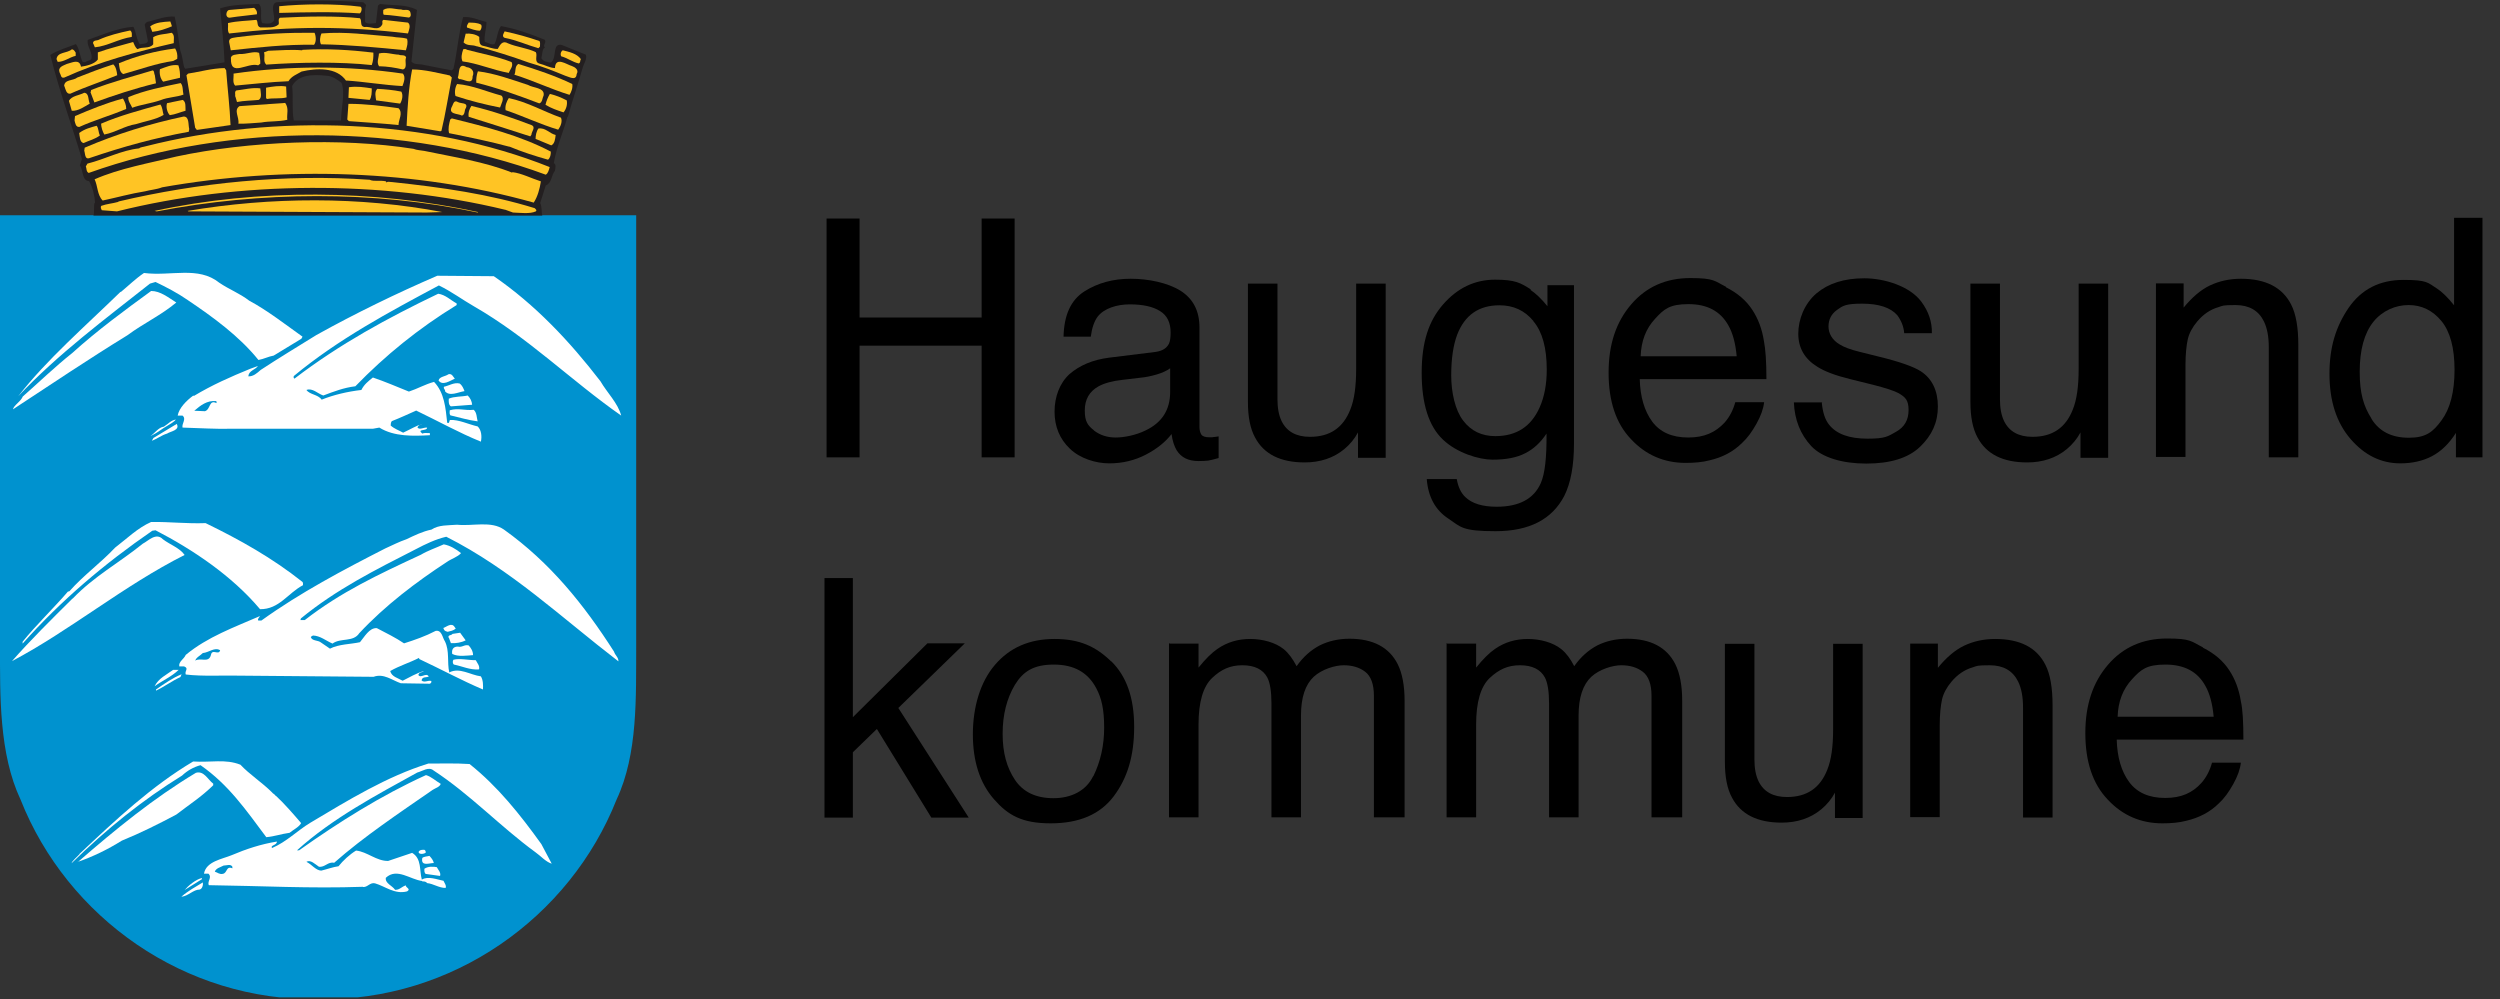 <?xml version="1.0" encoding="UTF-8"?>
<svg id="Layer_1" xmlns="http://www.w3.org/2000/svg" xmlns:xlink="http://www.w3.org/1999/xlink" version="1.1" viewBox="0 0 1083.4 433">
  <rect x="0" y="0" width="1083.4" height="433" fill="#333333" stroke="none"/>
  <!-- Generator: Adobe Illustrator 29.5.0, SVG Export Plug-In . SVG Version: 2.1.0 Build 137)  -->
  <defs>
    <style>
      .st0 {
        fill: none;
      }

      .st1, .st2 {
        fill: #fff;
      }

      .st1, .st3 {
        fill-rule: evenodd;
      }

      .st4 {
        fill: #231f20;
      }

      .st5 {
        fill: #0092cf;
      }

      .st6, .st3 {
        fill: #ffc424;
      }

      .st7 {
        clip-path: url(#clippath-1);
      }

      .st8 {
        clip-path: url(#clippath);
      }
    </style>
    <clipPath id="clippath">
      <rect class="st0" y="0" width="275.7" height="432.2"/>
    </clipPath>
    <clipPath id="clippath-1">
      <rect class="st0" y="0" width="275.7" height="432.2"/>
    </clipPath>
  </defs>
  <g>
    <g class="st8">
      <path class="st5" d="M0,93.3v186.2c0,22.2-.4,47.2,8.9,67,20.2,51.1,71.1,87.5,129.1,86.5,58,1,108.9-35.3,129.2-86.5,9.3-19.8,8.4-44.6,8.5-66.8V93.3H0"/>
    </g>
    <path class="st2" d="M78.7,388.5c2.9-2.5,6.1-4.2,9.2-6.1.2,1-.2,2.8-1.4,3.1-2.7,0-4.9,2.8-7.8,3.1"/>
    <path class="st1" d="M157.3,384.3c-23,.8-43.9-.4-66.8-.7-.8-1.7,1.6-3.4-.2-5h-1.9c.9-5.3,7.9-6.3,12-8,6.1-2.6,12.7-4.8,19.6-5.9,0,1.7-3,1.5-2.1,2.8,6.3-2.7,10.9-7.5,16.5-10.9,16.6-9.9,33.2-20.1,51.2-25.7,5.4,0,11.8-.2,17.9.2,12.2,9.7,21.9,21.9,31.1,34.7l4.5,8.5c-2.6-.8-4.8-3.4-7.1-5-15.2-11.1-28.2-25-44.1-35.4-2.1-1.8-4.8.3-7.1.9-17.9,9.9-36.7,19.8-52.1,33.7h.9c16.9-12,35.6-23.8,55-32.6,2.2.6,4.2,2.5,6.4,3.8-.5,1.4-2.3,1.8-3.5,2.6-14.3,9.9-29.9,20.3-42.7,31.6-2.7-.6-4,2.1-6.6,1.7-1.7-1.1-3.6-3.2-5.4-2.1,2.2,1,4,3.7,6.4,3.8,2.5-.6,5.2-1.6,7.5-1.9,2-2.5,4.8-5.1,7.6-6.8,4.8.5,8.9,4.6,13.9,4.5l10.4-3.5c4.2,2.5,3.1,7.6,4.2,11.6,2.7-1.7,6.7,0,9.4.5.3.8,1.4,2.1.9,3.1-2.9,0-5.2-1.8-8-2.1-.4-.6-1.3-.8-2.1-.7v-.2c-5.2-.6-11-5.9-15.8-1.4-.4,2.4,2.8,3.4,4,5.2,1.9.2,3-1.5,4.7-1.9-.2,1,2.4,1.5.5,2.6-5.4,1.4-9.4-2.2-13.9-3.5-2.2-.5-3.2,1.8-5.2,1.6"/>
    <path class="st1" d="M87.5,380.5v.5l-7.5,4.7c1.5-1.8,4.8-4.6,7.5-5.2"/>
    <path class="st2" d="M184.4,378.6c-.6-.5-.5-1.4-.5-2.1,1.5-1.1,4-1,5.4-.7.6,1.2,1.9,2.4,1.4,3.8l-6.4-.9"/>
    <path class="st5" d="M93.1,377.7c.6-1.5,2.3-1.8,3.8-2.6,1.2,0,3.1-.8,3.8.5v.7c-2.8-1.2-2.1,2.1-4.2,2.4-1.4.3-2.2-.6-3.3-.9"/>
    <path class="st2" d="M183,371.8c.9-.7,2.1-.6,3.1-.9.9,1,1.6,1.8,1.9,3.1-1.9,0-5.7,1.6-5-2.1"/>
    <path class="st1" d="M34.4,370.1c15.8-14.9,31.3-29.4,49.3-40.1,7.7.5,14-1.2,20.5,1.4,3.8,4.1,9.4,7.7,13.7,12,.3.3.4.5.8.7.5.3.7.9.9.8,3.6,3.3,8,8.4,10.9,11.8-.9,1.7-3.3,2.8-5,4.2-3.7.5-6.6,1.6-10.1,1.9-8.9-11.9-16.3-22.7-28.5-31.2-3,.8-5.8,2.4-8,4.5-17,10.5-32.7,23.1-47.9,38,.4-1.2,2.4-2.7,3.5-4"/>
    <path class="st2" d="M33.7,373.6c16.5-14.3,32.7-27.6,51.2-38.7,3.5-1,5.1,2.9,7.5,4.7v.7c-5.2,5.1-10.3,8.3-16,12.7-7.7,4.1-15.5,8-23.6,11.3-5.9,3.7-12.6,7-19.1,9.2"/>
    <path class="st2" d="M181.4,369.2c.4-1,1.9-1,2.6-.9.4.3.5.7.5,1.2-.7.6-2.9.9-3.1-.2"/>
    <path class="st1" d="M67.6,298.8c3.6-2.5,7.3-5.1,11.1-6.6l-.5,1.2c-3.7,1.7-7,4.2-10.6,5.9v-.5"/>
    <path class="st2" d="M181.6,285.1c-4.1,2.1-8.5,3.4-12.5,5.7.6,2.5,3.5,3.1,5.4,4.2,3-1.5,6-3.3,9.2-4.2-.7.7-2.1.4-2.4,1.7,1,1.7,3.5-1.3,4.5.7-1,.5-2.9-.1-3.1,1.7,1.3,1.1,2.7-.2,4.2.2.2.6-.2,1.1-.7,1.2l-12.5-.2c-3.8-1.3-7.4-4.4-11.8-2.8l-58-.5c-6.9-.2-16.2.4-23.4-.5-.6-1.6,1.5-2.6-.7-3.5h-2.1c-.4-2.1,2-3.1,2.8-5,9.4-7.8,21.1-12,32.1-16.8,0,.5-1.1,1-.7,1.9h1.4c16.8-12.1,35.6-22,53.6-31.2,3.1-1.4,6-2.9,9.2-4,3.6-1.7,7-3.4,10.9-4.2,3.1-2.1,7.3-1.8,11.1-2.1,6.8.7,14.7-1.8,20.3,2.1,20,14.3,34.6,32.4,47.7,52.9.4,1.5,2,2.5,1.9,4.2-25-19.2-46.5-39.8-74.6-54-4.7,1.1-9,3.2-13.2,5.4-17.6,9-34.3,17.3-49.8,30l-.2.7h1.9c15.7-12.2,32-19.8,50.3-28.3,3-1.8,6.6-3,9.9-4.5,2.8.5,5.2,2,7.5,3.8-1.5,1.7-4.1,2.4-6.1,3.8-13.3,8.7-26.7,18.8-38,30.9-2.6,4-8.1,1.9-11.6,4.5-2.8-1.2-5.3-3.4-8.5-3.5-.3.3-.7.3-.9.7.6,1.8,3.1,1.2,4.5,2.4l3.8,2.6c3.9-2,9-1.9,13-2.8,1.9-2.2,4-6.3,7.3-6.1,4,2.1,8.3,4.2,11.8,6.6,4.7-1.5,9.3-3.1,13.7-5.4,2.7-.5,2.9,2.9,4,4.5,2.1,4.2.9,9.1,1.9,13.5,4.5-2.3,9.1,1.1,13.7,1.7,1,1.6,1,3.9.9,5.7-9.4-4-18.4-8.9-27.6-13.2"/>
    <path class="st2" d="M75,290.3h2.4c-2.8,2.8-7.3,4.8-10.4,7.1,1.6-3.4,5.2-5,8-7.1"/>
    <path class="st2" d="M196.7,288c-.6-.5-.6-1.5-.2-2.1,2.9-.7,6.1.2,9.7.2.6,1.3,1.8,2.4,1.4,4-4,.3-7.3-1.4-10.9-2.1"/>
    <path class="st2" d="M31.5,259.4c9.3-9.7,20-15.4,30.4-23.8,2.4-1.2,5.7-5,8.7-1.9,3,2.3,7.4,3.8,9.4,6.8-26.4,13.3-49.6,32.7-74.8,46,7.7-8.8,17.2-18.2,26.2-27.1"/>
    <path class="st5" d="M84.6,286.3c.5-1.5,2.1-2.1,3.3-3.3,2.6-.2,5.1-2.7,7.5-1.2-.6,2.4-3.5-.9-4,2.1-1,3.6-4.5.9-6.8,2.4"/>
    <path class="st2" d="M196,283.5c-.4-2,.4-3.3,2.4-3.3,1.9.5,2.8-1,4.7-.5,1,1.1,1.9,2.5,1.9,4.2-2.8.2-6.4.8-9-.5"/>
    <path class="st2" d="M194.4,276.4c-.4-1.4,1.2-.9,1.7-1.7l3.3-.5,2.4,3.3c-1.7.9-4.3,1.4-6.4,1.2l-.9-2.4"/>
    <path class="st1" d="M9.8,278.1c5.4-6.8,14-15.1,19.6-21.7l.7-.2c6.1-6.9,13.4-12.1,19.8-18.9,5-3.8,9.7-8.5,15.6-11.1,8.3-.1,15.2.8,23.6.5,15,7.3,28.9,15.1,42,25.5.3.4.2.9.2,1.4-6.5,3.4-10.3,10.5-18.6,10.4-12.2-14.5-29.1-25.8-45.3-34.2l-1.4.2c-20.9,14.4-39.3,30-56.2,48.9v-.7"/>
    <path class="st2" d="M192,272.2c1.5-.5,3.7-2.6,5-.5l.5.7c-1,.9-2.3,1.1-3.5,1.4-1.3-.4-1.4-.4-1.9-1.7"/>
    <path class="st1" d="M180.2,178c-3.4,1.5-6.8,3.1-10.4,4.5-.4.5-.5,1.2-.5,1.9,1.5,1.4,3.6,2.1,5.4,3.1,3.1-1.4,5.4-2.9,8.3-3.8-.8.1-1.5.6-2.1,1.4.6,1.5,2.8,0,4.2.2,0,1.7-4.7.4-2.1,2.6.9-.4,1.9-.2,3.3-.2v.9c-7.1.4-15.5.7-21.9-3.3l-2.8.5h-61.3c-6.4.2-13.9-.3-21.2-.5-.4-1.8,1.8-3.7,0-5.2h-2.1c.6-3.3,3.8-6.5,6.8-8.7l.2.2c7.8-4.7,15.9-8.3,24.5-11.8l3.3-1.2c-1.3,1.8-3.9,1.9-4.2,4.5,2.2.1,3.8-1.4,5.4-2.8,7.6-5,16.2-10.2,24.1-15.1,16.9-9.4,34.6-18,52.4-25.7l24.5.2c17.9,12.3,32.8,28.1,46.2,45.5,2.9,5,7.6,9.5,9,14.9-21.9-15.3-40.1-33.7-63.9-47.4-4.9-2.8-9.7-6.4-15.1-9-21.7,11.6-43.6,23.3-62.8,39.2-.3.4-.2.9.2,1.2,19.6-15,40.4-26.3,62.3-36.8,3.1.4,5.4,2.8,8,4.2v.7c-16.5,10.1-31,21.9-43.9,35.2-5,.6-9.4,2.3-13.9,4-2.4-.8-4.7-3.4-7.3-2.4,1.5,2.1,5,1.9,6.6,4.2,5.2-2.1,11.2-3.5,17.2-4.2,1.2-2.4,3-3.8,5-5.4,5.3,1.8,10.4,4,15.6,6.1,3.7-1.2,7.1-3.2,10.9-4.2,4.5,4.7,5,11.3,5.7,17.7,1.1.5.8-.8,1.2-1.2,3.9-.2,8,1.9,12,2.8,1.6,1.5,1.9,4.3,1.4,6.6-9.6-3.9-18.7-9-28.1-13.5"/>
    <path class="st1" d="M66.5,189.8l10.1-6.1c1.5,2.8-2.7,3.2-4.2,4.2-2.4.7-4.5,2.4-6.6,3.1l.7-1.2"/>
    <path class="st2" d="M65.3,188.9c1.8-1.2,3.4-3.7,5.7-4,1.9-1.2,3-2.7,5.2-3.1-.7,1-2.5,2-3.5,2.6-2.8,1.6-4.4,3.1-7.3,4.5"/>
    <path class="st2" d="M195.1,179.9c-.4-.6-.2-1.4-.2-2.1,3.9-1.1,6.2.2,10.4-.2,1.4,1.3,1.2,3.2,1.7,5-4.1-.5-7.8-1.7-11.8-2.6"/>
    <path class="st5" d="M84.2,178c2.8-2.4,5.5-4.5,9.4-4.2.4.2.2.6.2.9-3.3-1.7-2.5,2.8-5,3.5l-4.7-.2"/>
    <path class="st2" d="M9.8,171.9c6.8-6,14.3-13.2,21.5-18.9,10.7-9.7,22.8-18.6,34.2-26.9,4,0,7.4,2.8,10.9,5-6.7,5.6-14.2,9-21.2,14.2-16.3,10-33.3,21.4-49.6,32.1.5-1.9,3.1-3.1,4.2-5.4"/>
    <path class="st2" d="M194.4,172.8c2.5-1.1,5.6-.8,8.3-1.4,1.1,1.1,1.8,2.5,1.9,4l-9.2.7c-1-.6-1-2.1-.9-3.3"/>
    <path class="st2" d="M52.3,126.6c3.4-2.8,6.4-5.8,10.1-8.3,11.7,1.5,23.5-3.1,32.6,4.2,4.4,3,8.7,4.5,13,7.8,7.7,4.1,15.8,10.4,23.1,15.6l-.5.9-12,7.3c-2.3.4-4.3,1.5-6.6,1.9-8.3-10.3-19.7-18.6-30.7-26-4.3-3-9.3-5.6-13.9-7.8l-2.4.7c-19.6,15.5-39.6,30.3-57.1,48.8,12.4-15.9,28.8-30.1,44.4-45.3"/>
    <path class="st2" d="M192.9,169.5c0-.9-.8-.9-.5-1.9,2.3-.5,4.4-2,6.8-1.4,1.2.9,1.6,2.1,2.1,3.3-2.7.4-6.5,2.5-8.5,0"/>
    <g class="st7">
      <path class="st2" d="M190.1,164.8c.3-1.6,3.1-1.7,4.2-2.6,1.6-.5,2.1,1.2,2.8,1.9-2.1.9-5.4,3.3-7.1.7"/>
      <path class="st4" d="M40.5,93.3c.5-.8,0-4.4.5-5.4h.2c-.2-3.1-1-6.6-2.6-9.4-3.2-.2-2.4-4.7-4-6.8l.9-2.8c-4.5-15-10-30-13.7-45.1,3.2-2.1,7.4-3.2,11.1-4.7,1.5,2,1.7,5.1,2.8,7.6.4.4.9.2,1.4.2.6-.8,2.7-.4,2.6-2.1.1-2.8-2.1-4.7-1.7-7.5,6.3-2.2,12.9-5.2,19.8-5.7,1.3,2.4,1.2,5.3,2.8,7.6,1.2-.3,3,0,3.5-1.4l-1.4-7.1c.3-.8,1.1-1.4,1.9-1.4,3.6-.9,7.3-2.4,11.1-2.1,1.1,4.5,1.6,9.7,2.4,14.6.9,2.3,1.1,4.9,1.7,7.3l.5.7,17-2.8c-.3-8.2-1.2-15.3-1.9-23.4,5.4-1.7,10.7-1.6,16.8-1.9,1.9,1.9.2,5.8,1.4,8.3,2,.3,4.2.6,5.2-1.2.3-2.3-1.8-6.8.9-7.8,11.9-1.1,25.7-.9,37.8,0l1.2,1.2c-.9,2.4-.3,4.6-.5,7.3,1.1,1.2,3.3.6,4.7.5l.9-7.6.9-.7c5.4.8,11.1,0,16,2.6l-2.4,22.4c1.3,1.5,3.5.9,5.2,1.4l12.3,2.4.7-.7c1.8-7.9,2.1-14.9,4.2-22.4,3.8-.3,6.8,1.4,10.1,2.1.1,2.8-1.2,6.1-.7,8.7,1.5.2,2.5,1.4,4.2.9,1.3-2.5,1.2-5.7,2.8-7.8,6.6,1.2,12.8,3.4,18.9,5.9,1.1,1.1-1.1,2.7.2,3.3-1.4.8-1.1,3.1-1.6,4.7.8,1.5,2.6,1.8,4.2,1.9,2.7-2.1.3-8.6,4.7-7.6l10.4,4.2c.6,2-.9,3.8-1.4,5.7-2,7.1-4.5,14.3-6.4,21.2h-.2c-1.8,6.7-4.7,13-5.9,20.1,1.2.5.6,2.4.5,3.3-1.7,2-1.2,5.2-4,6.4l-2.4,7.6c.8,1.4.5,3.8.9,5.4H40.5M127.3,52.2h20.5c0-5.4,1.9-11.9.2-16.3-1.9-1.4-4.1-3.1-6.8-3.1-5.5-.6-12-.5-14.6,4.5.6,4.8-.2,9.6.7,14.9Z"/>
    </g>
    <path class="st6" d="M218.9,90.9c-53.3-12.9-115-12.6-168.2.7l-6.6-.5c-.2-.6-.7-1.2-.2-1.9,2.5-.9,4.9-1,7.3-1.7l.2-.2c34.3-8.1,72.2-12,108.8-9.4,1.8.9,4.8.1,7.1.7,0,.2.1.4.2.5.4-.6,1.4-.2,2.4-.2,21.7,2.3,42,5.2,61.8,11.3.4.4,1.1.9.5,1.4-2.6,1.2-6.7.6-9.9.5l-3.3-1.2"/>
    <path class="st6" d="M67.9,91.6l-.9-.2c44.7-9.7,95.3-9.3,140.2.5l-.2.2c-45.3-9.7-94.3-9.1-139-.5"/>
    <path class="st6" d="M81.3,91.4c36-6.1,74.7-6.3,110.4.5l-6.8.2-103.3-.5-.2-.2"/>
    <path class="st6" d="M70.2,81.2c-2.3.9-5.2,1.1-7.3,1.7-6.3,1-12.3,2.7-18.4,4-2.4-2.4-2.1-6.3-3.5-9.2,10.7-4.7,23.6-7,35.6-9.9,30.9-6.6,71-8.3,102.6-3.3,1.4.6,3.1.6,4.7.9,12.9,2.7,26.2,4.7,38,9.4l.2-.2c4,.5,8.2,2.7,12.3,4-.5,3.2-1.4,6.6-3.1,9.2-50.5-14.2-107.9-16.1-161.2-6.6"/>
    <path class="st6" d="M38.4,74.9c-1.1-.5-.8-1.9-1.2-2.8l.7-1.2c7.6-1.9,14.7-5.8,22.4-6.6.6-.6,1.9-.6,2.8-.9,56.3-14.3,122.3-12.1,175.1,9-.3,1.2-.7,2.8-1.7,3.3-60.9-22.5-136.4-22.8-198.2-.7"/>
    <path class="st6" d="M220.8,63.6c-8-2.2-17.4-4.1-26.2-5.9-.5-2.2,0-3.8.5-5.9l.7-.5c14.5,3.6,29.6,7.4,42.9,14.4,0,1.4-.2,2.6-1.2,3.5-5.7-1.6-11.3-3.4-16.8-5.7"/>
    <path class="st6" d="M36.5,65.4l.2-1.4c13.7-5.9,28.3-10.4,42.9-13.5,2.5,0,1.9,3.5,2.4,5.4l-.2,1.2c-14.9,2.7-28.6,6.5-42.7,11.3-2.5,1.1-2.1-1.9-2.6-3.1"/>
    <path class="st6" d="M232.1,60.2c0-1.4.3-3.2,1.2-4.5,3.1-.5,4.7,2.1,7.5,2.8-.2,1.7-.4,3.8-1.9,4.5l-6.8-2.8"/>
    <path class="st6" d="M34.4,57.6c2.2-1.7,4.9-2.4,7.5-3.1.9,1.2.7,2.9,1.4,4.2-2.1,1.6-4.7,2.2-7.1,3.3-1.7-.4-1.6-2.8-1.9-4.5"/>
    <path class="st6" d="M203.1,50.6c-.3-1.9.4-3.5,1.2-4.7,9,2.1,17.5,5.1,26,8.3,2.1.9,0,2.8,0,4.2l-.5.7c-8.6-2.8-17.8-5.7-26.7-8.5"/>
    <path class="st6" d="M43.8,53.6c8-3.5,17.5-6,25.7-8.3,1,1.3.9,3,1.4,4.5-3.5,2.1-8,2.7-12,4-4.7.7-8.9,3.6-13.7,4.5-.8-1.4-1.3-3-1.4-4.7"/>
    <path class="st6" d="M176.2,54.6c.4-8,.9-16.9,2.4-24.5,5.4,0,11,1.5,16.3,2.6l.9.9c-1.5,7.7-2.7,15.6-4.5,23.1l-.5.2-14.6-2.4"/>
    <path class="st6" d="M84.6,55.5l-3.8-22.9.7-.7c5.2-.8,10.3-2.3,15.8-2.4l.7.9c.6,8,1.6,16.3,1.9,23.8-4.9.7-9.7,1.4-14.6,2.1l-.7-.9"/>
    <path class="st6" d="M219.1,47.7c-.3-1.8.4-3.7,1.4-5.2,8.3,1.8,14.8,5.7,22.6,8.5.7,1.6-.1,3.7-1.2,5.2-7.7-2.3-15.2-5.9-22.9-8.5"/>
    <path class="st6" d="M32.3,52.2l.2-1.9c6.8-2.9,13.6-5.7,20.8-7.6.8,1.4,1.4,2.8,1.4,4.5-6.5,2.8-13.7,4.8-20.3,7.8-1.6.2-1.8-1.7-2.1-2.8"/>
    <path class="st6" d="M151.2,52.5l-.7-.7.5-6.8c7.6,0,14.6.9,21.7,1.9,2.1,2.1,0,4.9,0,7.3-7.8-.8-13.7-1.1-21.5-1.7"/>
    <path class="st6" d="M103.3,53.6c.5-2.7-2.2-5.9.5-7.6l19.8-1.4c1.7,2.5.6,4.6.9,7.3-3.5.9-7.6.5-11.3,1.2-3,.2-7,.6-9.9.5"/>
    <path class="st6" d="M196,45.9c.5-1.1.8-2.6,2.4-1.7,1.2.8,4.6.1,3.5,2.6-.8,1-.2,2.8-1.7,3.3-1.8-1-6.4-.4-4.2-4.2"/>
    <path class="st6" d="M72.4,44.7l6.8-1.4c1.5.9,1.1,3,1.2,4.7-2.3.6-4.4,1.6-6.8,1.9-1.1-1-1.8-3.6-1.2-5.2"/>
    <path class="st6" d="M236.4,45.4c.4-1.7,1-3.2,1.9-4.7,2.6.6,5,1.6,7.3,2.8.4,1.8-.3,4-1.4,5.2-2.7-.9-5.4-1.8-7.8-3.3"/>
    <path class="st6" d="M29.9,43.7c1.1-2.2,4.6-2.4,6.6-3.5,2.2.2,1.6,3.1,2.4,4.7-2.3,1.3-5,3.3-7.8,3.1l-1.2-4.2"/>
    <path class="st6" d="M197.4,41.6c-.5-1.5-.2-3.8.7-5.2,6.8.6,12.7,3.3,19.1,5,1.6,1.1,0,3.6-.5,5.2-6.6-1.3-13-2.9-19.3-5"/>
    <path class="st6" d="M55.6,42.1c7-2.9,14.9-4.5,22.7-6.1,1.1,1.2.8,3.3,1.2,5-2.9,1.1-6.8,1.1-9.9,2.4-4,1.4-8.5,1.9-12.3,3.3-.6-1.5-1.8-2.7-1.7-4.5"/>
    <path class="st6" d="M206.4,35.9c-.1-1.5.1-3.4.7-5,7.4.9,14.6,3.6,21.7,5.9,2.3,1.4,7.3,1.1,6.8,4.5-.6,1.2-.5,3.1-1.9,3.5-9-3.4-18-6.7-27.4-9"/>
    <path class="st6" d="M163,43.5c-.2-1.5-.8-3.7.5-5,3.5.2,7,.5,10.4,1.2.9,1.4.4,3.8-.5,5.2l-10.4-1.4"/>
    <path class="st6" d="M39.3,39.9l.2-.9c8.6-3.4,18-5.9,26.7-8.5.8.3.5,1.5.9,2.1l.5,3.5c-9.1,2.2-17.9,5.1-26.7,8.3l-1.7-4.5"/>
    <path class="st6" d="M101.9,41.8c.2-.9-.4-2,.5-2.6,3-.3,7.2-1.4,10.4-.9.1,1.5.9,4.1-.7,5-2.8.3-6.4.3-9.4.9l-.7-2.4"/>
    <path class="st6" d="M151.2,37.8c3.6-.5,6.5,0,9.9.5,0,1.8,0,3.6-.9,5l-9.2-.9.2-4.5"/>
    <path class="st6" d="M115.3,42.5v-4.5c2.8-.5,6.1-1,8.7-.5l.2,4.7c-2.6.7-5.8.2-8.5.7l-.5-.5"/>
    <path class="st6" d="M222.9,32.4c.8-1.5,0-3.5,1.7-4.7,8.1,2.5,15.9,5.1,23.4,8.7.3,1.6-.4,3.5-1.2,4.7-8.1-2.5-15.8-6.2-23.8-8.7"/>
    <path class="st6" d="M27.8,37.4c0-3.1,3.9-2.3,5.7-3.8,5-2,10.3-4,15.6-5.7,1.2,1.1,1.5,3,1.7,4.7-6.5,2.7-13.7,5-20.3,8-1.8.3-2.1-2-2.6-3.3"/>
    <path class="st6" d="M150,35c-4.1-6-12.9-5.5-19.3-4-2,1.2-4.4,2-5.7,4.2-7.8.3-15.1,1.2-23.1,1.9-1.3-1.3-.5-3.8-.7-5.2,23.9-3.5,49.5-3.5,73.4,0,1.3,1.5.4,3.8-.2,5.4-7.7-.4-16.6-1.9-24.3-2.4"/>
    <path class="st6" d="M69.3,30c2.5-.9,5.2-2.2,8-1.7.6,1.7.8,3.8.7,5.4l-7.3,1.7c-1.2-1.3-1.7-3.3-1.4-5.4"/>
    <path class="st6" d="M198.4,33.6c.8-1.7-.1-6.8,3.8-4.5,2.1.2,3.6,1.8,2.6,4,.1,4.2-4,.9-5.9,1.2l-.5-.7"/>
    <path class="st6" d="M206.6,20.1c-2-.9-3.9,0-5.7-1.7l.9-3.8c1.9-.2,4.4.2,5.9,1.4,0,1.5-.1,3.4,1.4,3.8,2.2.4,4.5,1.5,6.6,1.4,1.1-1.9,2-3.8,4.5-2.4,3.7,1.6,8.3,2,12,3.8.9,1.5-1,4.3,1.7,5,2.2.5,4.2,1.8,6.6,1.9.2-5.2,5.1-1.5,7.3-.9,1.4.5,3.2,1.7,2.1,3.5-.2,3.2-3.4,1.1-5,.7-5.3-2.2-10.2-4.1-15.8-5.7-7.4-2.7-15.2-5.1-22.6-7.1"/>
    <path class="st6" d="M25.9,31.5c-1.1-2.5,1.7-3.1,3.1-3.8,2.2-.5,5.4-2.4,6.1,1.2,2.1-.3,5.7-1,7.3-3.1v-3.1c5-1.8,10.2-3,15.3-4.5.5,1.1.9,2.4,1.9,3.1,2.1-1.2,5.1,0,6.8-2.1v-3.1c2.5-1.4,5.1-1.2,8-1.9,1.5,1,.8,3.2.9,4.5-16,3.7-32,7.9-47.4,14.9-1.7.5-1.4-1.4-2.1-2.1"/>
    <path class="st6" d="M51.6,27.4c7.7-3.2,15.7-5.3,24.3-6.4.8,1.3,1.1,2.8.9,4.5l-1.7.9c-7.5,1.1-14.5,3.7-21.7,5.7-1.7-.9-1.6-3-1.9-4.7"/>
    <path class="st3" d="M200.5,26.7c-.9-1.6-.3-3.7.2-5.2.1-.4.9-.2,1.4-.2v.2c6.7,1.8,13.2,2.9,19.6,5.4.9,1.8-.7,3.2-1.2,4.7-6.8-1.2-13.6-4.2-20.1-5"/>
    <path class="st6" d="M164.2,28.6c-1.1-1.7,0-3.6,0-5.4,2.8-.8,5.8.4,8.7.5.6.5,2.7-.2,3.1,1.2-.8,1.6.8,4.6-1.4,5.2-3.6-.8-6.5-1.3-10.4-1.4"/>
    <path class="st6" d="M100,25.3c.2-1.8,2.4-1.6,3.8-1.9,3,.2,6.1-1.4,8.5-.5.2,1.6.6,3,.5,4.7l-.9.7c-4.7-1.4-12.2,5.4-11.8-3.1"/>
    <path class="st6" d="M115.3,27.9c-1.4-1.3-.3-3.6-.9-5.2l1.9-.7c5.5-.2,10-.6,14.6-.2l.2-.2c10.7-.6,20.5,0,30.7,1.2.1,1.9-.1,3.8-.7,5.4-13.5-1.5-31.9-1.2-45.8-.2"/>
    <path class="st6" d="M243.2,24.4c-.5-.9-.1-2.2.7-2.6,2.8.7,6.1,1.4,7.8,3.8-.4.6,0,1.5-.9,1.9-2.7-.6-4.9-2.4-7.6-3.1"/>
    <path class="st6" d="M24.5,25.6c.4-3.2,4.5-2.4,6.6-4.2.9,0,1.2.7,1.7,1.4v1.4c-2.7.6-5.1,2.7-7.8,2.6l-.5-1.2"/>
    <path class="st6" d="M139.1,19.2c-.7-1.3-.4-3.4.2-4.7,10.6-.9,20.3.6,30.7,1.4,2.4.5,4.1.2,6.4.9.5,1.9,0,3.2-.5,5-11.9-1.2-24.5-2.4-36.8-2.6"/>
    <path class="st6" d="M99.5,19.2c-.9-3,1.4-2.7,3.3-3.1,11.7-1.5,22-2,33.5-1.9.6,1.2.9,3.9-.2,5.2-12.2-.2-24,1.1-36.1,2.4l-.5-2.6"/>
    <path class="st6" d="M218.7,16.4c-1.4-.6-.4-2,0-2.8,5.2,1.1,10.2,2.5,15.1,4.2.4.6.2,1.6.2,2.4l-.7.7c-5.2-1.5-9.3-3.5-14.6-4.5"/>
    <path class="st6" d="M40.3,18.9c-.1-1.7,1.9-1.2,2.6-1.7,4.2-1.9,8.8-3,13.5-4,1,.6.7,2.1.7,2.8-5.6.8-10.6,4-16,4.5l-.7-1.7"/>
    <path class="st6" d="M99.3,14.5c-.9-1.2-.3-3-.5-4.5,4.4-1,7.9-.9,12.3-1.4.9.9,0,2.7,1.7,3.3,2.8-.1,6.1.5,8-1.4.2-.9-.4-2.2.5-2.8,11-.6,24.4-.9,34.7.2,1,1.1-.2,3.5,1.9,3.8,2.9-.4,6.2,2.1,7.8-1.2.2-.6-.4-1.5.5-1.9l10.6,1.2c1.4,1.1.4,3.3,0,4.7-27.1-3.2-50-3.2-77.4,0"/>
    <path class="st6" d="M65.1,11.4c2.5-1.8,5.7-1.9,8.7-2.1.3.9.5,1.2.7,2.1-2.7,1.1-5.4,2.1-8.5,2.4l-.9-2.4"/>
    <path class="st6" d="M202.4,11.9c-.3-.9.5-1.6.7-2.1,1.7,0,3.9,0,5.4.9.5.9,0,2.1-.5,2.6-2.1,0-3.8-.8-5.7-1.4"/>
    <path class="st6" d="M166.3,6.4c-.4-.6-.2-1.4-.2-2.1,2.3-1.5,5.2-.2,7.8-.2,1.1.6,3-.4,3.8.9.2.5.8,2.2-.5,2.6-3.6-.4-7.7-1.1-10.9-1.2"/>
    <path class="st6" d="M98.1,6.2c0-.8.5-1.9,1.4-1.9l10.6-.9c.8.6,1.5,1.6,1.2,2.8-3.5.5-7.6.8-11.3,1.4-1.2.3-1.9-.4-1.9-1.4"/>
    <path class="st6" d="M121,5.5v-2.8c10.1-1,24.3-1.2,35.2.2.8.5.5,1.7.2,2.4l-.5.5c-11.3-.8-23.4-.5-34.9-.2"/>
  </g>
  <g>
    <path d="M358.2,94.7h14.3v42.9h52.9v-42.9h14.3v103.5h-14.3v-48.4h-52.9v48.4h-14.3v-103.5Z"/>
    <path d="M500.8,152.5c2.9-.4,4.8-1.6,5.8-3.6.5-1.1.7-2.7.7-4.8,0-4.3-1.5-7.4-4.6-9.3-3-1.9-7.4-2.9-13.1-2.9s-11.2,1.8-13.9,5.3c-1.5,2-2.5,4.9-3,8.7h-11.8c.2-9.4,3.2-15.9,9-19.6,5.8-3.7,12.5-5.5,20.1-5.5s16,1.7,21.6,5.2c5.5,3.5,8.2,8.8,8.2,15.9v43.2c0,1.3.3,2.4.8,3.2.5.8,1.7,1.2,3.4,1.2s1.2,0,1.9-.1c.7,0,1.4-.2,2.2-.3v9.4c-2,.6-3.5.9-4.5,1.1-1,.1-2.4.2-4.2.2-4.4,0-7.5-1.5-9.5-4.7-1-1.7-1.8-4-2.2-7-2.6,3.4-6.3,6.4-11.1,8.9-4.8,2.5-10.1,3.8-15.9,3.8s-12.7-2.1-17.1-6.4c-4.4-4.2-6.6-9.6-6.6-16s2.2-12.4,6.5-16.3c4.4-3.8,10.1-6.2,17.1-7.1l20.2-2.5ZM474,186.5c2.7,2.1,5.9,3.1,9.5,3.1s8.8-1,13-3.1c7.1-3.4,10.6-8.9,10.6-16.7v-10.2c-1.5,1.1-3.5,2-5.9,2.7-2.4.7-4.8,1.2-7.1,1.4l-7.6.9c-4.6.5-8,1.5-10.4,2.8-4,2.2-6,5.7-6,10.5s1.3,6.5,4,8.6Z"/>
    <path d="M553.6,122.8v50.2c0,3.9.6,7,1.8,9.5,2.2,4.5,6.3,6.8,12.3,6.8,8.6,0,14.4-3.9,17.5-11.9,1.7-4.2,2.5-10,2.5-17.4v-37.1h12.8v75.5h-12v-11c-1.5,2.8-3.5,5.2-5.9,7.2-4.7,3.9-10.5,5.8-17.2,5.8-10.5,0-17.7-3.6-21.5-10.8-2.1-3.8-3.1-9-3.1-15.4v-51.3h12.8Z"/>
    <path d="M663.2,125.6c2.4,1.6,4.9,4,7.4,7.1v-9.1h11.5v68.6c0,9.6-1.4,17.1-4.2,22.7-5.3,10.2-15.2,15.3-29.8,15.3s-15-1.8-20.5-5.5c-5.5-3.6-8.7-9.3-9.3-17.1h13c.6,3.4,1.8,6,3.7,7.8,2.9,2.8,7.4,4.2,13.6,4.2,9.7,0,16.1-3.4,19.1-10.2,1.8-4,2.6-11.2,2.5-21.5-2.5,3.8-5.6,6.7-9.2,8.5-3.6,1.9-8.3,2.8-14.2,2.8s-15.4-2.9-21.5-8.7c-6.1-5.8-9.2-15.4-9.2-28.9s3.1-22.6,9.3-29.7c6.2-7.1,13.7-10.7,22.5-10.7s11.1,1.4,15.6,4.3ZM664.5,139.1c-3.8-4.6-8.7-6.8-14.7-6.8-8.9,0-15,4.2-18.3,12.7-1.7,4.5-2.6,10.4-2.6,17.7s1.7,15.1,5.2,19.6c3.4,4.5,8.1,6.7,13.9,6.7,9.1,0,15.5-4.1,19.2-12.4,2.1-4.7,3.1-10.2,3.1-16.4,0-9.4-1.9-16.4-5.8-21Z"/>
    <path d="M748,124.5c5,2.5,8.8,5.8,11.4,9.8,2.5,3.8,4.2,8.3,5,13.4.7,3.5,1.1,9,1.1,16.6h-54.9c.2,7.6,2,13.8,5.4,18.4,3.4,4.6,8.6,6.9,15.6,6.9s11.8-2.2,15.8-6.5c2.2-2.5,3.7-5.5,4.6-8.8h12.5c-.3,2.8-1.4,5.9-3.3,9.3-1.9,3.4-3.9,6.2-6.2,8.3-3.8,3.8-8.5,6.3-14.2,7.6-3,.8-6.5,1.1-10.3,1.1-9.3,0-17.3-3.4-23.7-10.3-6.5-6.8-9.7-16.4-9.7-28.8s3.3-22,9.8-29.6c6.5-7.6,15.1-11.4,25.6-11.4s10.5,1.3,15.5,3.8ZM752.6,154.3c-.5-5.5-1.7-10-3.6-13.3-3.5-6.2-9.2-9.2-17.3-9.2s-10.6,2.1-14.5,6.4c-3.9,4.2-6,9.6-6.2,16.2h41.6Z"/>
    <path d="M789.5,174.6c.4,4.1,1.4,7.3,3.2,9.5,3.2,4,8.7,6,16.6,6s8.8-1,12.4-3c3.6-2,5.4-5.1,5.4-9.4s-1.4-5.6-4.3-7.3c-1.8-1-5.5-2.2-10.9-3.6l-10.1-2.5c-6.5-1.6-11.2-3.4-14.3-5.4-5.5-3.4-8.2-8.2-8.2-14.3s2.6-12.9,7.8-17.4c5.2-4.4,12.1-6.6,20.8-6.6s19.7,3.4,24.7,10.1c3.2,4.3,4.7,8.8,4.6,13.7h-12c-.2-2.9-1.3-5.5-3-7.8-2.9-3.3-8-5-15.2-5s-8.4.9-10.9,2.7c-2.5,1.8-3.7,4.2-3.7,7.2s1.6,5.9,4.9,7.8c1.9,1.2,4.7,2.2,8.3,3.1l8.4,2.1c9.1,2.2,15.3,4.4,18.4,6.4,4.9,3.2,7.4,8.4,7.4,15.3s-2.6,12.5-7.7,17.4c-5.1,4.9-12.9,7.3-23.3,7.3s-19.2-2.6-23.9-7.6c-4.7-5.1-7.2-11.4-7.5-18.9h12.3Z"/>
    <path d="M866.7,122.8v50.2c0,3.9.6,7,1.8,9.5,2.2,4.5,6.3,6.8,12.3,6.8,8.6,0,14.4-3.9,17.5-11.9,1.7-4.2,2.5-10,2.5-17.4v-37.1h12.8v75.5h-12v-11c-1.5,2.8-3.5,5.2-5.9,7.2-4.7,3.9-10.5,5.8-17.2,5.8-10.5,0-17.7-3.6-21.5-10.8-2.1-3.8-3.1-9-3.1-15.4v-51.3h12.8Z"/>
    <path d="M934.3,122.8h12v10.5c3.6-4.4,7.4-7.7,11.4-9.6,4-1.9,8.5-2.9,13.4-2.9,10.7,0,18,3.7,21.8,11.2,2.1,4.1,3.1,10,3.1,17.6v48.6h-12.8v-47.7c0-4.6-.7-8.3-2.1-11.2-2.3-4.7-6.4-7.1-12.3-7.1s-5.5.3-7.4.9c-3.5,1-6.6,3.1-9.2,6.2-2.1,2.5-3.5,5.1-4.1,7.7-.6,2.7-1,6.5-1,11.4v39.6h-12.8v-75.5Z"/>
    <path d="M1055.9,124.9c2.2,1.4,4.8,3.9,7.6,7.4v-37.9h12.3v103.8h-11.5v-10.6c-2.9,4.6-6.4,8-10.4,10.1-4,2.1-8.6,3.1-13.7,3.1-8.3,0-15.5-3.5-21.6-10.6-6.1-7.1-9.1-16.5-9.1-28.2s2.8-20.5,8.3-28.6c5.6-8.1,13.5-12.1,23.8-12.1s10.5,1.2,14.4,3.7ZM1027.7,181.5c3.4,5.5,8.8,8.2,16.2,8.2s10.5-2.5,14.2-7.6c3.7-5,5.6-12.3,5.6-21.8s-1.9-16.6-5.7-21.2c-3.8-4.6-8.6-6.9-14.2-6.9s-11.4,2.4-15.3,7.3c-3.9,4.9-5.9,12.1-5.9,21.6s1.7,14.9,5.1,20.3Z"/>
  </g>
  <g>
    <path d="M357.3,250.5h12.3v60.3l32.3-32h16.2l-28.8,28,30.5,47.5h-16.2l-23.6-38.4-10.4,10.1v28.3h-12.3v-103.8Z"/>
    <g>
      <path d="M481.5,286.5c6.7,6.5,10,15.9,10,28.5s-2.9,22.1-8.8,30c-5.9,7.9-15,11.8-27.4,11.8s-18.5-3.5-24.6-10.5c-6.1-7-9.1-16.4-9.1-28.1s3.2-22.7,9.6-30.1c6.4-7.5,15-11.2,25.8-11.2s17.8,3.2,24.5,9.7ZM473.8,336.4c3.1-6.3,4.7-13.3,4.7-21.1s-1.1-12.7-3.4-17c-3.6-6.9-9.7-10.3-18.4-10.3s-13.3,2.9-16.9,8.8c-3.5,5.9-5.3,12.9-5.3,21.2s1.8,14.6,5.3,19.9c3.5,5.3,9.1,8,16.7,8s14.1-3.1,17.2-9.5Z"/>
      <path d="M506.9,278.9h12.5v10.4c3-3.7,5.7-6.4,8.2-8.1,4.2-2.9,8.9-4.3,14.2-4.3s10.9,1.5,14.5,4.4c2.1,1.7,3.9,4.2,5.6,7.4,2.8-4,6.2-7,10-9,3.8-1.9,8.2-2.9,12.9-2.9,10.2,0,17.2,3.7,20.9,11,2,4,3,9.3,3,16v50.4h-13.3v-52.7c0-5-1.3-8.5-3.8-10.4-2.5-1.9-5.6-2.8-9.3-2.8s-9.4,1.7-13,5c-3.6,3.4-5.5,8.9-5.5,16.8v44.1h-12.8v-49.4c0-5.1-.6-8.9-1.8-11.2-1.9-3.5-5.5-5.3-10.8-5.3s-9.2,1.8-13.1,5.5c-3.9,3.7-5.9,10.4-5.9,20.2v40.2h-12.8v-75.5Z"/>
      <path d="M627.2,278.9h12.5v10.4c3-3.7,5.7-6.4,8.2-8.1,4.2-2.9,8.9-4.3,14.2-4.3s10.9,1.5,14.5,4.4c2.1,1.7,4,4.2,5.6,7.4,2.8-4,6.2-7,10-9,3.8-1.9,8.2-2.9,12.9-2.9,10.2,0,17.2,3.7,20.9,11,2,4,3,9.3,3,16v50.4h-13.3v-52.7c0-5-1.3-8.5-3.8-10.4-2.5-1.9-5.6-2.8-9.3-2.8s-9.4,1.7-13,5c-3.6,3.4-5.5,8.9-5.5,16.8v44.1h-12.8v-49.4c0-5.1-.6-8.9-1.8-11.2-1.9-3.5-5.5-5.3-10.8-5.3s-9.1,1.8-13.1,5.5c-3.9,3.7-5.9,10.4-5.9,20.2v40.2h-12.8v-75.5Z"/>
      <path d="M760.3,278.9v50.2c0,3.9.6,7,1.8,9.5,2.2,4.5,6.3,6.8,12.3,6.8,8.6,0,14.4-3.9,17.5-11.9,1.7-4.2,2.5-10,2.5-17.4v-37.1h12.8v75.5h-12v-11c-1.5,2.8-3.5,5.2-5.9,7.2-4.7,3.9-10.5,5.8-17.2,5.8-10.5,0-17.7-3.6-21.5-10.8-2.1-3.8-3.1-9-3.1-15.4v-51.3h12.8Z"/>
      <path d="M827.8,278.9h12v10.5c3.6-4.4,7.4-7.7,11.4-9.6,4-1.9,8.5-2.9,13.4-2.9,10.8,0,18,3.7,21.8,11.2,2.1,4.1,3.1,10,3.1,17.6v48.6h-12.8v-47.7c0-4.6-.7-8.3-2.1-11.2-2.3-4.7-6.4-7.1-12.3-7.1s-5.5.3-7.4.9c-3.5,1-6.6,3.1-9.2,6.2-2.1,2.5-3.5,5.1-4.1,7.7-.6,2.7-1,6.5-1,11.4v39.6h-12.8v-75.5Z"/>
      <path d="M954.7,280.7c5,2.5,8.8,5.8,11.4,9.8,2.5,3.8,4.2,8.3,5,13.4.8,3.5,1.1,9,1.1,16.6h-54.9c.2,7.6,2,13.8,5.4,18.4,3.4,4.6,8.6,6.9,15.6,6.9s11.8-2.2,15.7-6.5c2.2-2.5,3.7-5.5,4.6-8.8h12.5c-.3,2.8-1.4,5.9-3.3,9.3-1.9,3.4-3.9,6.2-6.2,8.3-3.8,3.8-8.6,6.3-14.2,7.6-3,.8-6.5,1.1-10.3,1.1-9.3,0-17.3-3.4-23.7-10.3-6.5-6.8-9.7-16.4-9.7-28.8s3.3-22,9.8-29.6c6.5-7.6,15.1-11.4,25.6-11.4s10.5,1.3,15.5,3.8ZM959.3,310.5c-.5-5.5-1.7-10-3.6-13.3-3.4-6.2-9.2-9.2-17.3-9.2s-10.6,2.1-14.5,6.4c-3.9,4.2-6,9.6-6.2,16.2h41.6Z"/>
    </g>
  </g>
</svg>